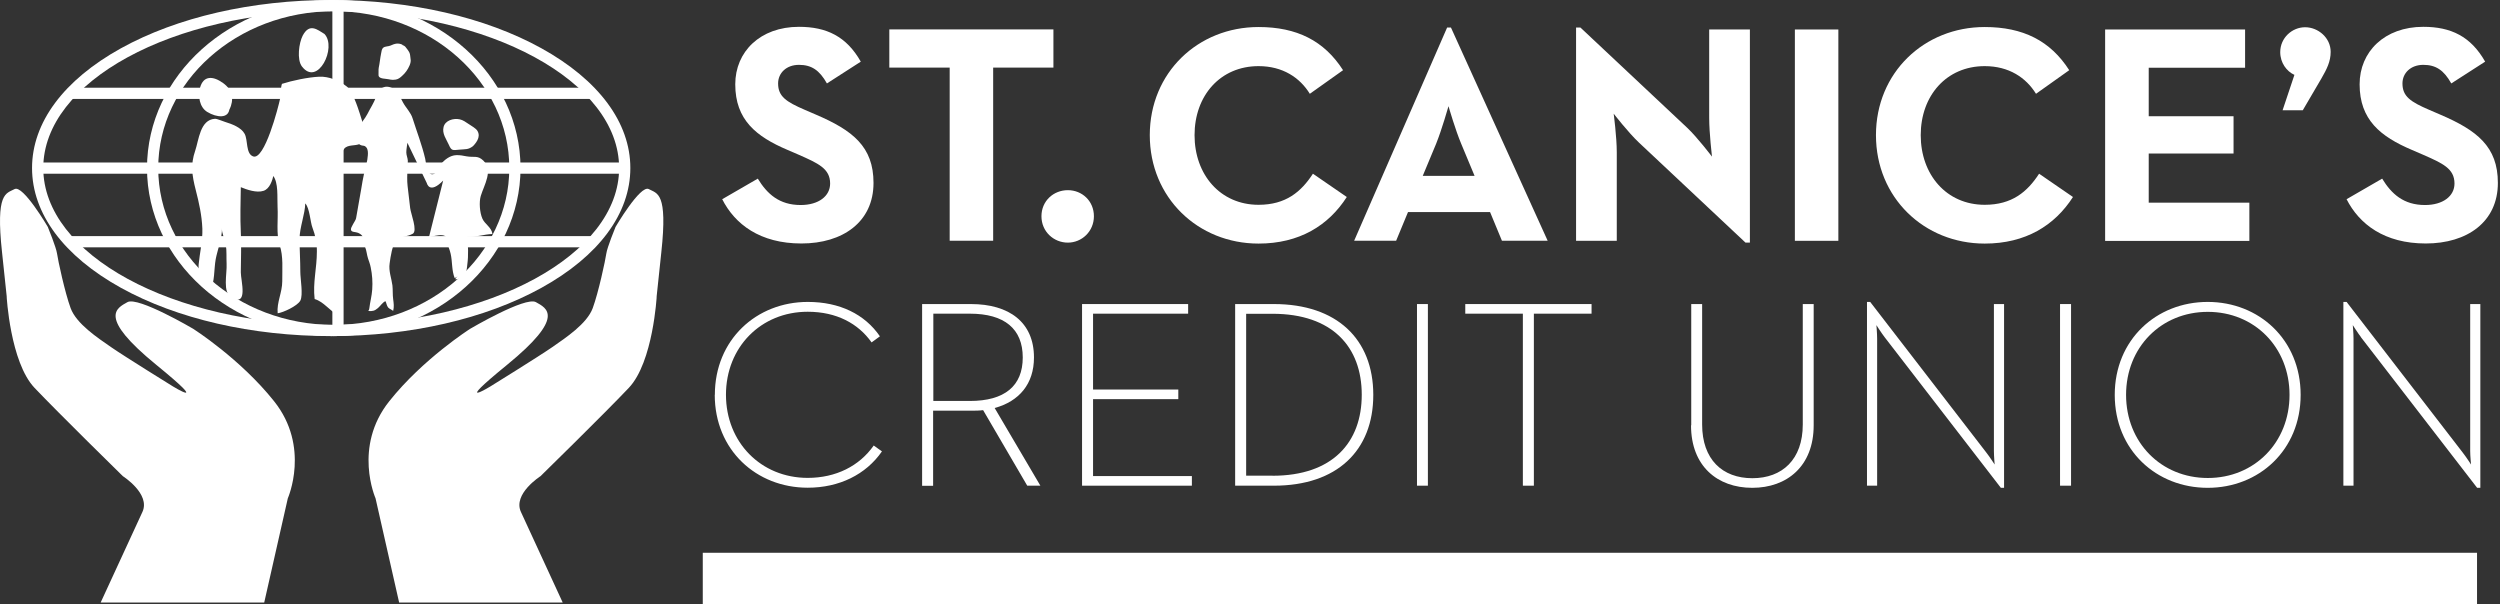 <svg xmlns="http://www.w3.org/2000/svg" id="uuid-7dc4db58-ff88-4d82-bf49-563725bf3c94" viewBox="0 0 234 56.54"><rect x="0" y="0" width="234" height="56.54" fill="#333333" stroke="none"/><defs><style>.uuid-0b9399f0-dc6a-495f-a438-f724f0784bb3{fill:#fff;stroke-width:0px;}</style></defs><path class="uuid-0b9399f0-dc6a-495f-a438-f724f0784bb3" d="M67.61,18.64l3.32-1.92c.87,1.43,2.01,2.47,4.01,2.47,1.69,0,2.76-.84,2.76-2.01,0-1.4-1.11-1.89-2.97-2.71l-1.02-.44c-2.94-1.25-4.89-2.82-4.89-6.14,0-3.05,2.33-5.38,5.96-5.38,2.59,0,4.45.9,5.79,3.26l-3.17,2.04c-.7-1.25-1.45-1.74-2.62-1.74s-1.95.76-1.95,1.74c0,1.22.76,1.72,2.5,2.47l1.02.44c3.46,1.48,5.41,3,5.41,6.4,0,3.66-2.88,5.67-6.75,5.67s-6.23-1.8-7.42-4.16Z"></path><path class="uuid-0b9399f0-dc6a-495f-a438-f724f0784bb3" d="M88.88,6.33h-5.64v-3.58h15.36v3.58h-5.64v16.2h-4.07V6.33Z"></path><path class="uuid-0b9399f0-dc6a-495f-a438-f724f0784bb3" d="M97.48,20.24c0-1.43,1.13-2.44,2.47-2.44s2.44,1.02,2.44,2.44-1.13,2.47-2.44,2.47-2.47-1.02-2.47-2.47Z"></path><path class="uuid-0b9399f0-dc6a-495f-a438-f724f0784bb3" d="M107.62,12.65c0-5.85,4.51-10.12,10.18-10.12,3.58,0,6.14,1.28,7.91,4.04l-3.11,2.21c-.93-1.51-2.53-2.59-4.8-2.59-3.58,0-5.99,2.76-5.99,6.46s2.41,6.52,5.99,6.52c2.56,0,3.99-1.22,5.09-2.91l3.17,2.18c-1.72,2.68-4.45,4.36-8.26,4.36-5.67,0-10.18-4.3-10.18-10.15Z"></path><path class="uuid-0b9399f0-dc6a-495f-a438-f724f0784bb3" d="M135.46,2.58h.35l9.05,19.95h-4.28l-1.11-2.68h-7.68l-1.11,2.68h-3.93l8.7-19.95ZM138.02,16.46l-1.25-3c-.55-1.31-1.13-3.32-1.19-3.52-.03.09-.61,2.15-1.16,3.52l-1.25,3h4.86Z"></path><path class="uuid-0b9399f0-dc6a-495f-a438-f724f0784bb3" d="M153.4,13.34c-.99-.93-2.36-2.7-2.36-2.7,0,0,.29,2.18.29,3.61v8.29h-3.81V2.58h.41l9.98,9.37c.96.9,2.33,2.71,2.33,2.71,0,0-.26-2.24-.26-3.61V2.76h3.81v19.95h-.41l-9.98-9.37Z"></path><path class="uuid-0b9399f0-dc6a-495f-a438-f724f0784bb3" d="M168,2.76h4.07v19.78h-4.07V2.76Z"></path><path class="uuid-0b9399f0-dc6a-495f-a438-f724f0784bb3" d="M175.59,12.65c0-5.85,4.51-10.12,10.18-10.12,3.58,0,6.14,1.28,7.91,4.04l-3.11,2.21c-.93-1.51-2.53-2.59-4.8-2.59-3.58,0-5.99,2.76-5.99,6.46s2.41,6.52,5.99,6.52c2.56,0,3.99-1.22,5.09-2.91l3.17,2.18c-1.72,2.68-4.45,4.36-8.26,4.36-5.67,0-10.18-4.3-10.18-10.15Z"></path><path class="uuid-0b9399f0-dc6a-495f-a438-f724f0784bb3" d="M197.05,2.76h13.09v3.58h-9.02v4.54h7.94v3.49h-7.94v4.6h9.42v3.58h-13.5V2.76Z"></path><path class="uuid-0b9399f0-dc6a-495f-a438-f724f0784bb3" d="M214.74,7c-.7-.32-1.31-1.11-1.31-2.12,0-1.34,1.11-2.33,2.33-2.33s2.39.99,2.39,2.3c0,.9-.35,1.6-.87,2.5l-1.74,2.97h-1.89l1.11-3.32Z"></path><path class="uuid-0b9399f0-dc6a-495f-a438-f724f0784bb3" d="M219.65,18.64l3.32-1.92c.87,1.43,2.01,2.47,4.01,2.47,1.69,0,2.76-.84,2.76-2.01,0-1.4-1.1-1.89-2.97-2.71l-1.02-.44c-2.94-1.25-4.89-2.82-4.89-6.14,0-3.05,2.33-5.38,5.96-5.38,2.59,0,4.45.9,5.79,3.26l-3.17,2.04c-.7-1.25-1.45-1.74-2.62-1.74s-1.95.76-1.95,1.74c0,1.22.76,1.72,2.5,2.47l1.02.44c3.46,1.48,5.41,3,5.41,6.4,0,3.66-2.88,5.67-6.75,5.67s-6.22-1.8-7.42-4.16Z"></path><path class="uuid-0b9399f0-dc6a-495f-a438-f724f0784bb3" d="M66.91,36.96c0-5.17,3.9-8.7,8.7-8.7,2.98,0,5.33,1.15,6.75,3.22l-.78.57c-1.25-1.77-3.28-2.87-5.98-2.87-4.38,0-7.65,3.32-7.65,7.77s3.28,7.78,7.65,7.78c2.63,0,4.83-1.1,6.18-3.03l.77.55c-1.5,2.17-4,3.4-6.95,3.4-4.8,0-8.7-3.52-8.7-8.7Z"></path><path class="uuid-0b9399f0-dc6a-495f-a438-f724f0784bb3" d="M86.33,28.46h4.55c3.57,0,5.9,1.7,5.9,5,0,2.47-1.38,4.1-3.68,4.73l4.28,7.27h-1.23l-4.13-7.07c-.37.05-.75.05-1.15.05h-3.53v7.03h-1.03v-17ZM90.78,37.53c3.25,0,4.95-1.4,4.95-4.07s-1.7-4.1-4.95-4.1h-3.42v8.17h3.42Z"></path><path class="uuid-0b9399f0-dc6a-495f-a438-f724f0784bb3" d="M101.28,28.46h9.93v.9h-8.9v7.1h7.98v.9h-7.98v7.2h9.25v.9h-10.28v-17Z"></path><path class="uuid-0b9399f0-dc6a-495f-a438-f724f0784bb3" d="M115.61,28.46h3.63c5.88,0,9.3,3.28,9.3,8.5s-3.4,8.5-9.3,8.5h-3.63v-17ZM119.11,44.53c5.62,0,8.35-3.12,8.35-7.58s-2.73-7.58-8.35-7.58h-2.47v15.15h2.47Z"></path><path class="uuid-0b9399f0-dc6a-495f-a438-f724f0784bb3" d="M132.63,28.46h1.02v17h-1.02v-17Z"></path><path class="uuid-0b9399f0-dc6a-495f-a438-f724f0784bb3" d="M142.55,29.36h-5.4v-.9h11.82v.9h-5.4v16.1h-1.03v-16.1Z"></path><path class="uuid-0b9399f0-dc6a-495f-a438-f724f0784bb3" d="M158.3,39.81v-11.35h1.02v11.27c0,3.28,1.9,5.03,4.7,5.03s4.72-1.75,4.72-5.03v-11.27h1.02v11.35c0,3.83-2.5,5.85-5.75,5.85s-5.73-2.02-5.73-5.85Z"></path><path class="uuid-0b9399f0-dc6a-495f-a438-f724f0784bb3" d="M176.4,31.56c-.32-.42-.77-1.13-.77-1.13,0,0,.07.77.07,1.28v13.75h-.95v-17.2h.3l10.87,14.1c.33.42.78,1.12.78,1.12,0,0-.07-.78-.07-1.27v-13.75h.95v17.2h-.3l-10.88-14.1Z"></path><path class="uuid-0b9399f0-dc6a-495f-a438-f724f0784bb3" d="M192.82,28.46h1.03v17h-1.03v-17Z"></path><path class="uuid-0b9399f0-dc6a-495f-a438-f724f0784bb3" d="M197.94,36.96c0-5.17,3.9-8.7,8.7-8.7s8.7,3.53,8.7,8.7-3.9,8.7-8.7,8.7-8.7-3.52-8.7-8.7ZM214.3,36.96c0-4.45-3.28-7.77-7.65-7.77s-7.65,3.32-7.65,7.77,3.28,7.78,7.65,7.78,7.65-3.33,7.65-7.78Z"></path><path class="uuid-0b9399f0-dc6a-495f-a438-f724f0784bb3" d="M220.99,31.56c-.32-.42-.77-1.13-.77-1.13,0,0,.07.77.07,1.28v13.75h-.95v-17.2h.3l10.87,14.1c.33.42.78,1.12.78,1.12,0,0-.08-.78-.08-1.27v-13.75h.95v17.2h-.3l-10.88-14.1Z"></path><rect class="uuid-0b9399f0-dc6a-495f-a438-f724f0784bb3" x="65.78" y="51.74" width="166.07" height="4.8"></rect><path class="uuid-0b9399f0-dc6a-495f-a438-f724f0784bb3" d="M31,31.46c-7.43,0-14.42-1.61-19.68-4.52-5.36-2.97-8.32-6.95-8.32-11.21S5.96,7.49,11.32,4.52C16.59,1.61,23.58,0,31,0s14.42,1.61,19.68,4.52c5.36,2.97,8.32,6.95,8.32,11.21s-2.95,8.24-8.32,11.21c-5.27,2.91-12.26,4.52-19.68,4.52h0ZM31,1.05C16.14,1.05,4.05,7.64,4.05,15.73s12.09,14.68,26.95,14.68,26.95-6.59,26.95-14.68S45.86,1.05,31,1.05h0Z"></path><path class="uuid-0b9399f0-dc6a-495f-a438-f724f0784bb3" d="M31.24,31.46c-9.64,0-17.48-7.06-17.48-15.73S21.6,0,31.24,0s17.48,7.06,17.48,15.73-7.84,15.73-17.48,15.73h0ZM31.24,1.05c-9.06,0-16.43,6.59-16.43,14.68s7.37,14.68,16.43,14.68,16.43-6.59,16.43-14.68S40.29,1.05,31.24,1.05h0Z"></path><polygon class="uuid-0b9399f0-dc6a-495f-a438-f724f0784bb3" points="55.4 9.26 6.74 9.26 6.74 8.21 55.4 8.21 55.4 9.26 55.4 9.26"></polygon><polygon class="uuid-0b9399f0-dc6a-495f-a438-f724f0784bb3" points="58.48 16.26 3.53 16.26 3.53 15.21 58.48 15.21 58.48 16.26 58.48 16.26"></polygon><polygon class="uuid-0b9399f0-dc6a-495f-a438-f724f0784bb3" points="55.69 23.15 6.51 23.15 6.51 22.1 55.69 22.1 55.69 23.15 55.69 23.15"></polygon><polygon class="uuid-0b9399f0-dc6a-495f-a438-f724f0784bb3" points="32.16 30.91 31.11 30.91 31.11 .53 32.16 .53 32.16 30.91 32.16 30.91"></polygon><path class="uuid-0b9399f0-dc6a-495f-a438-f724f0784bb3" d="M21.47,10.28c.46-.97.32-1.85-.58-2.5-.95-.69-1.84-.72-2.16.41-.22.79-.06,1.85.67,2.29.88.53,2.04.66,2.08-.36"></path><path class="uuid-0b9399f0-dc6a-495f-a438-f724f0784bb3" d="M25.54,16.42c.55.66.39,2.07.44,2.96.07,1.17-.15,2.52.2,3.57.35,1.05.23,2.24.24,3.37,0,1.06-.53,1.99-.43,3,.49-.05,1.85-.68,2.12-1.18.28-.52,0-2.04,0-2.7,0-1.04-.07-2.05-.07-3.1s.52-2.32.53-3.3c.41.4.48,1.78.67,2.25.28.75.43,1.42.42,2.24,0,1.59-.39,2.92-.21,4.46.91.28,1.36,1.09,2.18,1.48-.11-.9-.33-1.66-.28-2.63.12-2.64.4-4.89.13-7.42-.12-1.11-.08-2-.05-3.71,0-.37.59-1.54.79-1.79.33-.41,1.03-.24,1.46-.45-.03-.63.28-.97.31-1.53.02-.35-.2-.95-.31-1.3-.2-.63-.7-2.13-1.22-2.54-.71-.57-1.71-.96-2.58-.92-1.05.05-2.52.36-3.49.67-.14.4-.08.97-.17,1.38-.17.81-1.46,5.81-2.53,5.41-.7-.26-.47-1.51-.79-2.11-.32-.6-1.19-.92-1.84-1.12-.22-.06-.73-.3-.94-.29-1.4.08-1.51,2-1.85,2.99-.45,1.3-.3,2.31.05,3.67.31,1.2.57,2.38.62,3.61.04,1.15-.25,2.3-.35,3.39-.06.61.25,2.55,1.07,2.47.46-.85.36-2.07.53-2.99.16-.86.63-2.05.58-2.92-.03.48.28,1.06.37,1.59.09.58.04,1.16.07,1.76.05.96-.4,2.67.45,3.15,1.61.92.88-1.57.88-2.35,0-1.24.07-2.5,0-3.74-.07-1.4-.02-2.86,0-4.23.56.23,1.48.56,2.13.34.57-.19.82-.94.95-1.54"></path><path class="uuid-0b9399f0-dc6a-495f-a438-f724f0784bb3" d="M30.37,3.18c-.66-.4-1.4-1.06-2.04.16-.35.68-.56,2.24-.07,2.88,1.47,1.93,3.3-1.78,2.11-3.04"></path><path class="uuid-0b9399f0-dc6a-495f-a438-f724f0784bb3" d="M37.7,4.2c-.44-.22-.76-.11-1.16.07-.18.08-.5.06-.66.19-.16.13-.17.36-.21.55-.09.43-.13.92-.22,1.33-.04.21,0,.43-.02.65-.03.3.33.36.67.39.43.04.52.14.94.07.25-.04.43-.19.61-.36.16-.16.24-.22.38-.42.22-.31.48-.79.4-1.15-.04-.2-.02-.42-.11-.6-.08-.17-.25-.38-.37-.53-.08-.1-.21-.15-.32-.19"></path><path class="uuid-0b9399f0-dc6a-495f-a438-f724f0784bb3" d="M40.11,22.2c.41-.06.9-.24,1.31-.18.44.06.36.3.45.71.08.36.23.65.31,1.02.17.73.09,1.58.38,2.28.1-.05.22-.12.32-.18-.12.07-.23.16-.26.29.29.05.72-.25.87-.43.2-.26.21-.61.25-.96.12-.85.07-1.78,0-2.58.77.05,1.56-.24,2.35-.27-.07-.62-.71-.91-.94-1.44-.25-.57-.32-1.55-.15-2.12.32-1.05,1.19-2.39.24-3.31-.54-.52-.88-.27-1.58-.4-.31-.06-.61-.12-.94-.11-.6.02-1.1.42-1.47.86-.21.24-.34.8-.66.91-.63.21-.71-1.06-.79-1.43-.29-1.25-.79-2.55-1.18-3.78-.17-.56-.62-.97-.91-1.51-.32-.59-.53-1.24-1.25-1.42-.68-.17-1.08.32-1.28.94-.18.56-.52,1.03-.79,1.58-.22.44-.64.87-.83,1.28-.19.4-.32,1.37.16,1.61.25.13.38,0,.58.25.14.18.15.47.13.72-.03.57-.22,1.11-.34,1.65-.11.53-.21,1.02-.29,1.57-.14.9-.33,1.77-.47,2.67-.04.26-.53.83-.48,1.09.04.24.42.18.66.28.74.32.47.87.66,1.32.15.36.16.73.28,1.09.09.27.19.52.25.83.14.67.19,1.37.14,2.07-.04.6-.2,1.16-.27,1.75-.01.11-.04.18-.1.26.43.03.6-.02.91-.28.19-.16.47-.57.7-.64.1.19.11.42.25.59.11.13.35.21.47.32.1-.38.05-.72,0-1.1-.06-.42-.02-.86-.07-1.29-.08-.64-.37-1.35-.26-2.06.09-.63.23-1.73.66-2.21.25-.28,1.01-.28,1.5-.56.48-.27-.18-1.88-.24-2.41-.08-.73-.16-1.38-.24-2.06-.06-.51-.03-1.03-.02-1.57,0-.28.05-.55.04-.83-.02-.25-.14-.49-.14-.75,0-.28.07-.61.1-.9l1.82,3.78s.24,1.08,1.53-.24l-1.3,5.18"></path><path class="uuid-0b9399f0-dc6a-495f-a438-f724f0784bb3" d="M44.13,13.83c.4-.4.9-.97.57-1.56-.14-.26-.56-.47-.83-.66-.25-.17-.54-.38-.84-.44-.6-.13-1.36.11-1.51.71-.16.63.26,1.15.49,1.67.25.57.35.52.96.46.59-.06.86.02,1.31-.34"></path><path class="uuid-0b9399f0-dc6a-495f-a438-f724f0784bb3" d="M4.5,21.28s-2.35-4.02-3.14-3.58c-.79.43-1.78.29-1.17,5.91.6,5.62.43,4.1.43,4.1,0,0,.33,6.18,2.61,8.59,2.29,2.41,8.27,8.27,8.27,8.27,0,0,2.61,1.66,1.83,3.35-.78,1.69-3.91,8.48-3.91,8.48h15.31l2.21-9.76s2.13-4.81-1.29-9.09c-3.15-3.96-7.56-6.77-7.56-6.77,0,0-5.18-3.05-6.16-2.5-1.02.57-2.81,1.37,2.7,5.87,5.21,4.25,1.56,2.02,1.56,2.02,0,0-4.51-2.79-5.78-3.67-1.27-.88-3.26-2.19-3.8-3.66-.54-1.47-1.19-4.51-1.27-5.1-.08-.59-.85-2.46-.85-2.46Z"></path><path class="uuid-0b9399f0-dc6a-495f-a438-f724f0784bb3" d="M57.59,21.28s2.35-4.02,3.14-3.58c.79.43,1.78.29,1.17,5.91-.6,5.62-.43,4.1-.43,4.1,0,0-.33,6.18-2.61,8.59s-8.27,8.27-8.27,8.27c0,0-2.61,1.66-1.83,3.35.78,1.69,3.91,8.48,3.91,8.48h-15.31l-2.21-9.76s-2.13-4.81,1.29-9.09c3.15-3.96,7.56-6.77,7.56-6.77,0,0,5.18-3.05,6.16-2.5,1.02.57,2.81,1.37-2.7,5.87-5.21,4.25-1.56,2.02-1.56,2.02,0,0,4.51-2.79,5.78-3.67,1.26-.88,3.26-2.19,3.8-3.66.54-1.47,1.19-4.51,1.27-5.1.08-.59.85-2.46.85-2.46Z"></path></svg>